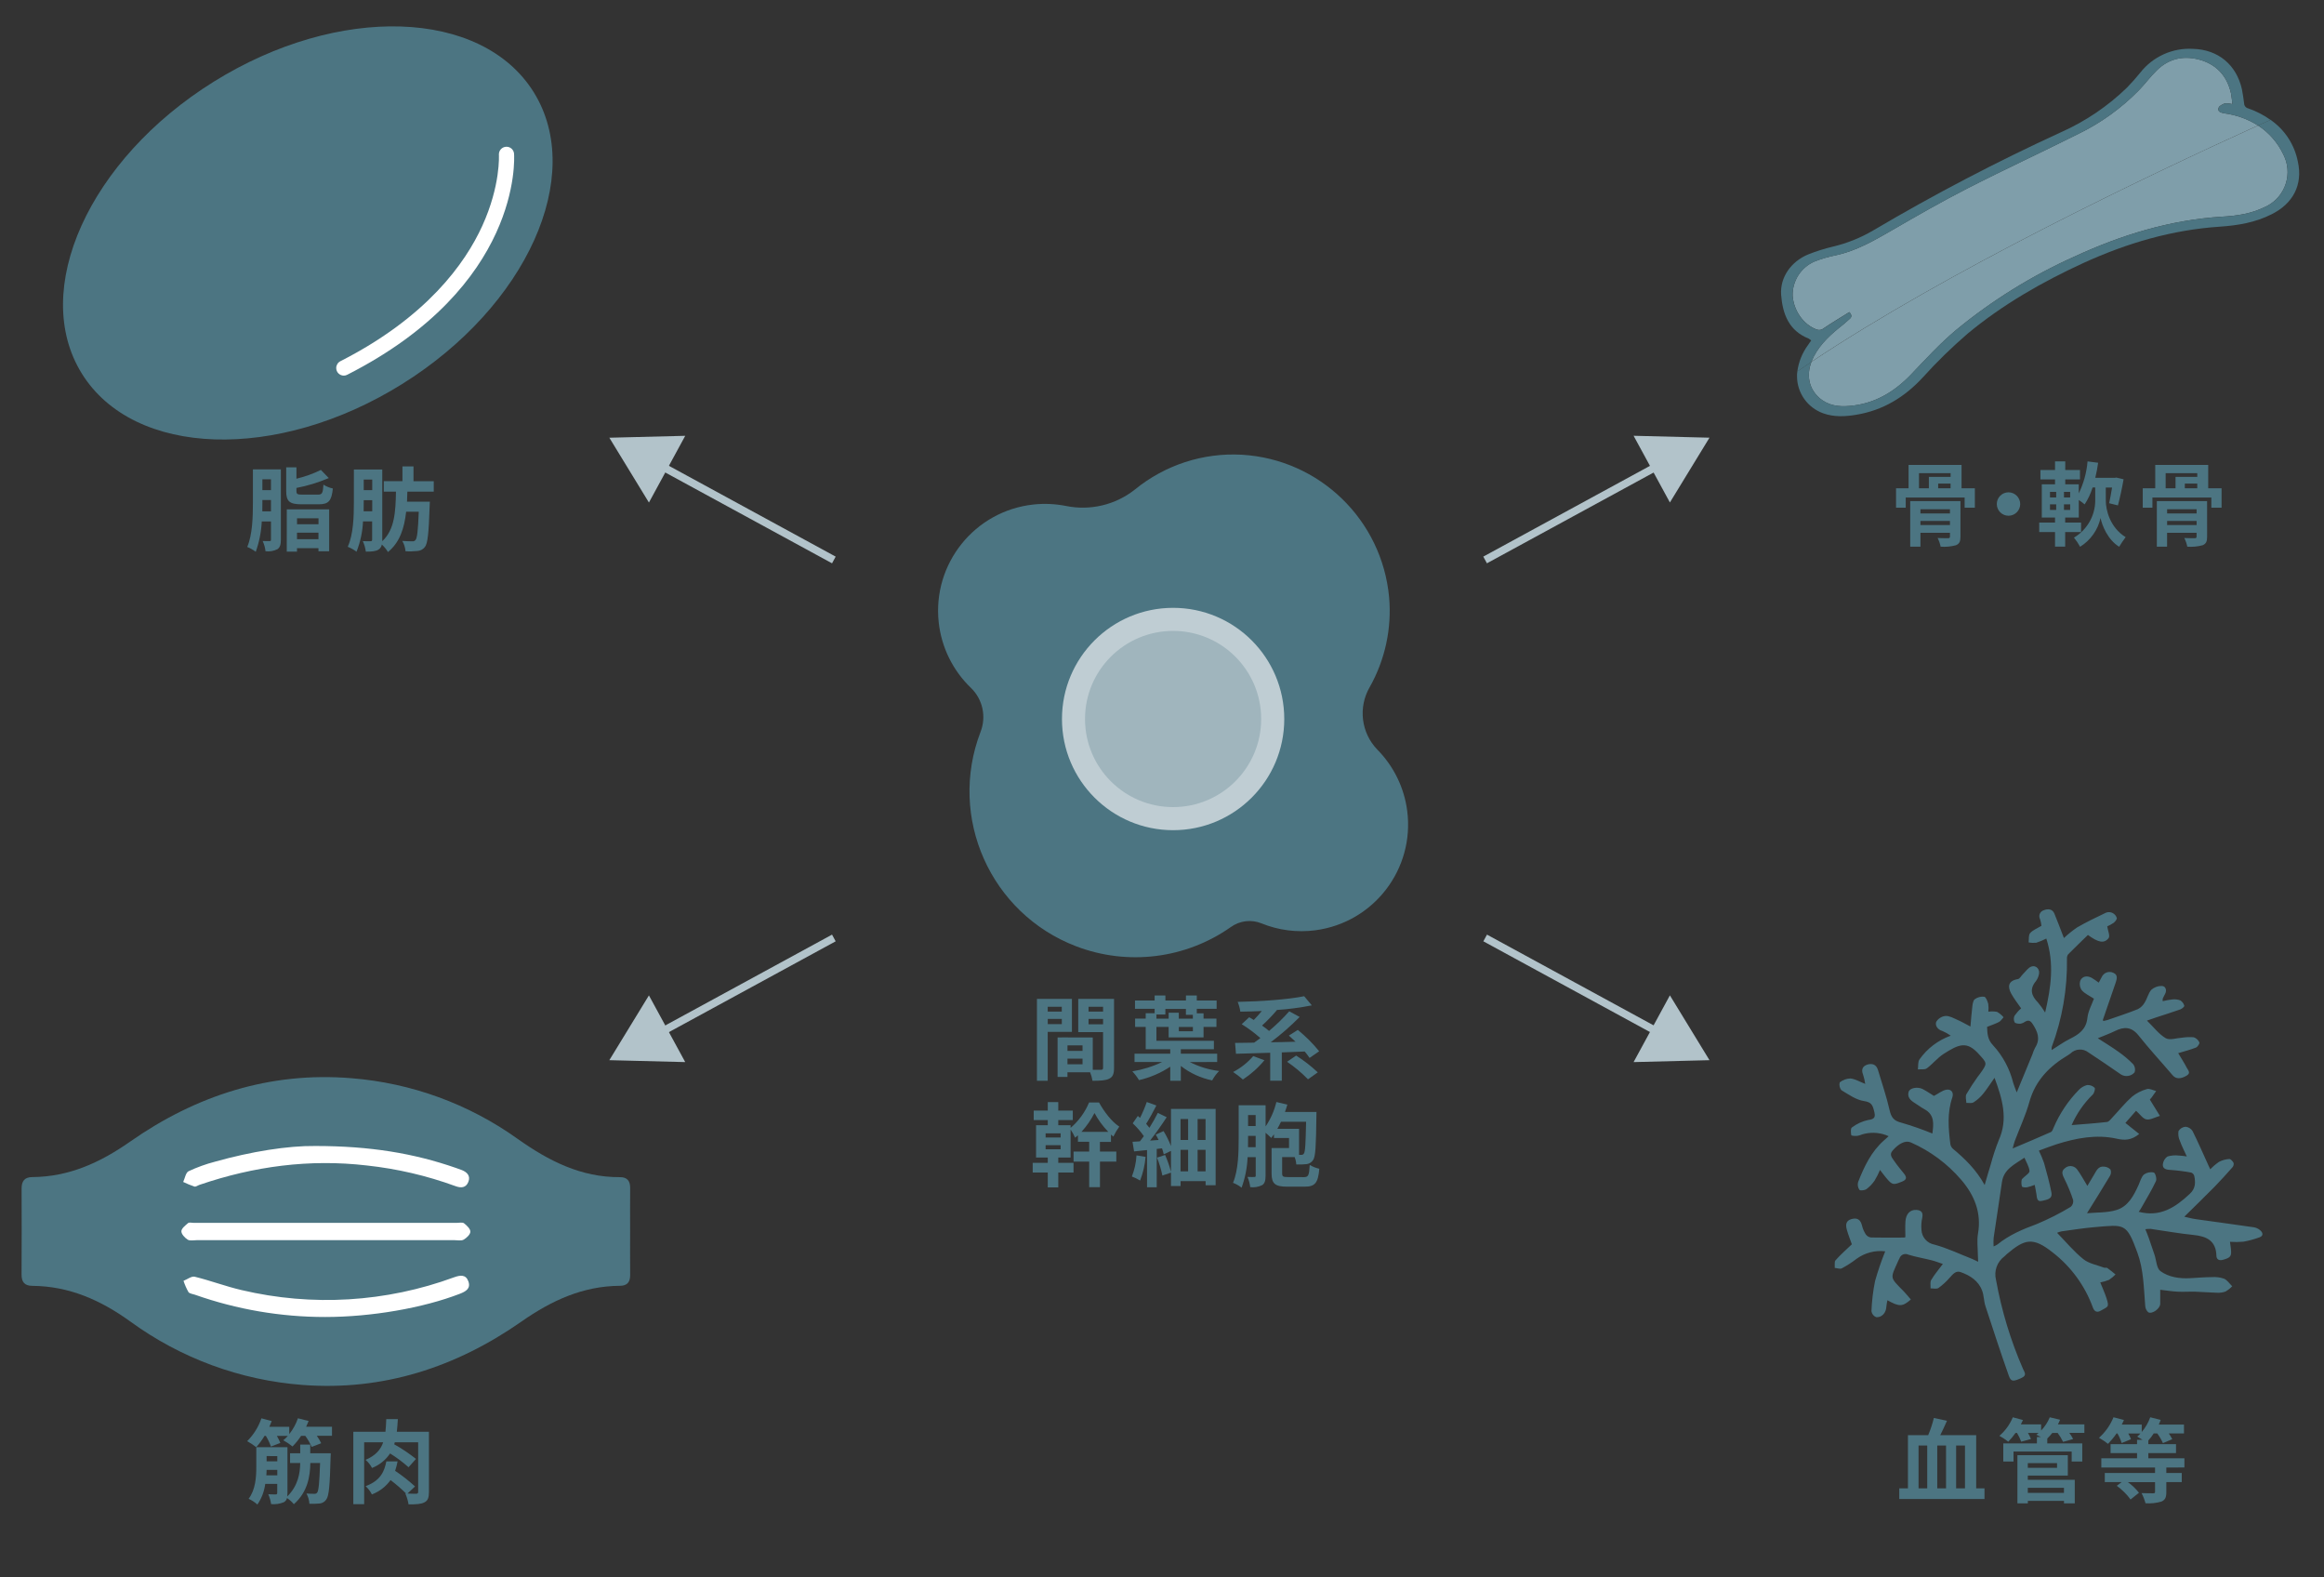 <?xml version="1.0" encoding="utf-8"?>
<!-- Generator: Adobe Illustrator 25.1.0, SVG Export Plug-In . SVG Version: 6.00 Build 0)  -->
<svg version="1.1" id="レイヤー_1" xmlns="http://www.w3.org/2000/svg" xmlns:xlink="http://www.w3.org/1999/xlink" x="0px"
	 y="0px" viewBox="0 0 595.28 403.86" style="enable-background:new 0 0 595.28 403.86;" xml:space="preserve">
<rect x="0" y="0" width="595.28" height="403.86" fill="#333333" stroke="none"/>
<style type="text/css">
	.st0{fill:#4C7582;}
	.st1{fill:#BFCDD3;}
	.st2{fill:#A0B5BD;}
	.st3{fill:#FFFFFF;}
	.st4{fill:#7F9EAA;}
	.st5{fill:#B2C3CA;}
</style>
<g id="グループ_61" transform="translate(-47.404 -10.674)">
	<g id="グループ_8" transform="translate(348.069 173.141)">
		<g id="グループ_5">
			<path id="パス_4" class="st0" d="M50.19,13.47c3.93-6.98,5.66-14.99,4.96-22.97c-1.81-19.83-17.84-35.36-37.72-36.52
				c-9.92-0.55-19.68,2.62-27.38,8.9c-4.99,3.96-11.48,5.5-17.72,4.21c-2.73-0.53-5.52-0.66-8.29-0.36
				c-15.03,1.63-25.89,15.14-24.26,30.17c0.7,6.41,3.63,12.36,8.29,16.82c3,2.92,3.95,7.36,2.42,11.25
				c-8.4,21.91,2.56,46.49,24.47,54.88c13.22,5.06,28.09,3.22,39.66-4.93c2.28-1.63,5.24-1.99,7.84-0.93
				c4.36,1.77,9.11,2.38,13.78,1.77c14.96-1.96,25.5-15.67,23.54-30.62c-0.77-5.91-3.46-11.41-7.65-15.65
				C47.97,25.19,47.18,18.64,50.19,13.47z"/>
		</g>
		<g id="グループ_6" transform="translate(39.172 48.498)">
			<circle id="楕円形_5" class="st1" cx="-39.35" cy="-26.84" r="28.47"/>
		</g>
		<g id="グループ_7" transform="translate(46.477 55.804)">
			<circle id="楕円形_6" class="st2" cx="-46.66" cy="-34.15" r="22.56"/>
		</g>
	</g>
	<g id="グループ_11" transform="translate(129.495 176.907)">
		<g id="グループ_9" transform="translate(0 0.288)">
			<path id="パス_5" class="st0" d="M-10.15-28.3c0,1.21-0.21,1.99-0.91,2.43c-0.93,0.46-1.98,0.64-3.02,0.51
				c-0.1-0.91-0.35-1.79-0.73-2.62c0.77,0.05,1.52,0.02,1.78,0.02c0.26,0,0.35-0.09,0.35-0.37v-4.66h-2.36
				c-0.13,2.65-0.65,5.27-1.54,7.77c-0.67-0.5-1.4-0.92-2.18-1.24c1.36-3.2,1.45-7.91,1.45-11.35v-8.52h7.16L-10.15-28.3z
				 M-12.68-35.58v-2.9h-2.2v0.66c0,0.7,0,1.45-0.02,2.25L-12.68-35.58z M-14.88-43.79V-41h2.2v-2.78L-14.88-43.79z M-4.87-37.38
				c-3.11,0-3.91-0.79-3.91-3.39v-6.08h2.62v2.92c2.16-0.52,4.27-1.27,6.27-2.25l2.01,2.08c-2.66,1.14-5.44,1.99-8.28,2.53v0.77
				c0,0.82,0.23,0.94,1.54,0.94h3.95c1.08,0,1.29-0.33,1.43-2.55c0.74,0.47,1.55,0.81,2.41,0.98c-0.32,3.2-1.12,4.05-3.6,4.05
				L-4.87-37.38z M-8.63-36.09H2.22v10.74h-2.74v-0.8h-5.5v0.89h-2.62L-8.63-36.09z M-6.01-33.8v1.52h5.5v-1.52H-6.01z M-0.52-28.44
				v-1.68h-5.5v1.68H-0.52z"/>
		</g>
		<g id="グループ_10" transform="translate(31.823)">
			<path id="パス_6" class="st0" d="M-9.57-40.34c-0.02,0.86-0.05,1.73-0.09,2.57h5.85c0,0-0.02,0.77-0.05,1.12
				c-0.23,6.9-0.49,9.57-1.21,10.48c-0.45,0.6-1.14,0.98-1.9,1.03c-1.02,0.11-2.04,0.14-3.07,0.07c-0.08-0.93-0.36-1.83-0.82-2.64
				c1.08,0.09,2.06,0.09,2.55,0.09c0.31,0.06,0.63-0.07,0.82-0.32c0.42-0.44,0.66-2.41,0.84-7.25h-3.23
				c-0.47,4.21-1.61,7.84-4.66,10.32c-0.42-0.71-0.95-1.36-1.57-1.92c-0.09,0.54-0.4,1.02-0.87,1.31c-0.73,0.44-1.73,0.51-3.23,0.51
				c-0.12-0.93-0.38-1.84-0.77-2.69c0.84,0.05,1.71,0.02,1.99,0.02c0.28,0,0.4-0.09,0.4-0.42v-4.66h-2.34
				c-0.11,2.66-0.68,5.29-1.66,7.77c-0.69-0.52-1.44-0.94-2.25-1.26c1.47-3.21,1.57-7.91,1.57-11.32V-46H-16v18.36
				c3.16-2.95,3.42-7.46,3.51-12.7h-3.12v-2.67h4.78v-3.79H-8v3.79h5.19v2.67H-9.57z M-18.57-35.31v-2.83h-2.18v0.61
				c0,0.7,0,1.45-0.02,2.22L-18.57-35.31z M-20.75-43.43v2.71h2.18v-2.71H-20.75z"/>
		</g>
	</g>
	<g id="グループ_16" transform="translate(651.125 175.309)">
		<g id="グループ_12" transform="translate(0 1.128)">
			<path id="パス_7" class="st0" d="M-97.87-40.72v4.96h-2.62v-2.6h-15.09v2.6h-2.48v-4.96h3.21v-5.99h13.57v5.99H-97.87z
				 M-101.56-28.34c0,1.24-0.26,1.82-1.15,2.2c-1.28,0.35-2.61,0.47-3.93,0.37c-0.15-0.77-0.41-1.52-0.77-2.22
				c1.05,0.05,2.36,0.05,2.71,0.05c0.33-0.02,0.45-0.12,0.45-0.42v-0.96h-7.56v3.55h-2.62v-11.67h12.87L-101.56-28.34z
				 M-112.18-40.72h2.53v-2.92h5.57v-0.96h-8.1L-112.18-40.72z M-111.81-35.36v1.08h7.56v-1.08H-111.81z M-104.25-31.31v-1.05h-7.56
				v1.05H-104.25z M-104.09-41.93h-3.18v1.21h3.18V-41.93z"/>
		</g>
		<g id="グループ_13" transform="translate(31.877 9.797)">
			<path id="パス_8" class="st0" d="M-118.13-45.36c0,1.65-1.34,3-3,3c-1.65,0-3-1.34-3-3c0-1.65,1.34-3,3-3
				C-119.48-48.35-118.14-47.01-118.13-45.36z"/>
		</g>
		<g id="グループ_14" transform="translate(45.293)">
			<path id="パス_9" class="st0" d="M-109.62-36.34c0,2.2,1.01,6.76,5.08,9.26c-0.6,0.79-1.16,1.61-1.66,2.46
				c-2.95-1.8-4.4-5.52-4.77-7.37c-0.68,3.06-2.57,5.72-5.24,7.37c-0.45-0.83-0.97-1.61-1.57-2.34c3.32-1.97,5.39-5.52,5.45-9.38
				v-3.46h-0.68c-0.47,1.53-1.16,2.99-2.03,4.33c-0.48-0.4-0.98-0.78-1.5-1.12v4.49h-3.49v1.29h4.07v2.43h-4.07v3.72h-2.6v-3.72
				h-4.05v-2.43h4.05v-1.29h-3.39v-8.51h3.39v-1.26h-3.74v-2.41h3.74v-2.2h2.62v2.2h3.77v2.41h-3.77v1.26h3.46v2.32
				c1.25-2.57,2.02-5.34,2.25-8.19l2.71,0.35c-0.18,1.3-0.42,2.59-0.73,3.86h4.98l0.42-0.07l1.85,0.44
				c-0.4,2.32-0.98,4.96-1.45,6.69l-2.25-0.56c0.23-1.03,0.51-2.53,0.75-4.02h-1.61L-109.62-36.34z M-123.92-37.25h1.59v-1.43h-1.59
				L-123.92-37.25z M-123.92-34.05h1.59v-1.43h-1.59L-123.92-34.05z M-118.75-38.68h-1.59v1.43h1.59V-38.68z M-118.75-35.48h-1.59
				v1.43h1.59V-35.48z"/>
		</g>
		<g id="グループ_15" transform="translate(78.041 1.128)">
			<path id="パス_10" class="st0" d="M-112.72-40.72v4.96h-2.62v-2.6h-15.09v2.6h-2.48v-4.96h3.2v-5.99h13.57v5.99H-112.72z
				 M-116.42-28.34c0,1.24-0.26,1.82-1.15,2.2c-1.28,0.35-2.61,0.47-3.93,0.37c-0.15-0.77-0.41-1.52-0.77-2.22
				c1.05,0.05,2.36,0.05,2.71,0.05c0.33-0.02,0.44-0.12,0.44-0.42v-0.96h-7.56v3.55h-2.62v-11.67h12.87L-116.42-28.34z
				 M-127.04-40.72h2.53v-2.92h5.57v-0.96h-8.1V-40.72z M-126.67-35.36v1.08h7.56v-1.08H-126.67z M-119.11-31.31v-1.05h-7.56v1.05
				H-119.11z M-118.95-41.93h-3.18v1.21h3.19L-118.95-41.93z"/>
		</g>
	</g>
	<g id="グループ_23" transform="translate(378.003 344.264)">
		<g id="グループ_17" transform="translate(1.328 1.068)">
			<path id="パス_11" class="st0" d="M-63.56-70.41v12.51h-2.76v-20.96h8.96v8.45L-63.56-70.41z M-63.56-76.84v1.24h3.6v-1.24
				H-63.56z M-59.95-72.4v-1.33h-3.6v1.33L-59.95-72.4z M-46.57-61.19c0,1.5-0.3,2.32-1.24,2.76c-0.91,0.47-2.27,0.54-4.28,0.54
				c-0.12-0.75-0.33-1.47-0.61-2.18h-5.8v1.19h-2.53v-10.1h1.15V-69l7.86,0.02v8.28c0.91,0.02,1.78,0.02,2.08,0
				c0.42,0,0.56-0.14,0.56-0.51v-9.15h-6.36v-8.5h9.17V-61.19z M-54.64-66.95h-3.86v1.4h3.86V-66.95z M-54.64-62.11v-1.45h-3.86
				v1.45L-54.64-62.11z M-53.1-76.84v1.24h3.72v-1.24H-53.1z M-49.38-72.35v-1.38h-3.72v1.38H-49.38z"/>
		</g>
		<g id="グループ_18" transform="translate(31.505)">
			<path id="パス_12" class="st0" d="M-57.34-61.62c2.35,1.2,4.89,1.97,7.51,2.29c-0.71,0.71-1.31,1.52-1.78,2.41
				c-2.92-0.6-5.67-1.86-8.03-3.7v3.79h-2.71v-3.6c-2.44,1.61-5.15,2.78-8,3.44c-0.49-0.81-1.06-1.56-1.71-2.25
				c2.64-0.43,5.21-1.23,7.63-2.39h-7.07v-2.13h9.15v-1.15h-6.29v-5.71h-2.71v-2.13h2.71v-1.38h2.29v-1.12h-5.03v-2.13h5.03v-1.29
				h2.76v1.29h5.26v-1.29h2.78v1.29h5.08v2.13h-5.08v1.15h1.73v1.35h3.3v2.13h-3.3v2.69h-8.94v-2.69h-3.13v3.56h14.72v2.15h-8.47
				v1.15h9.31v2.13L-57.34-61.62z M-65.89-72.73h3.13v-1.52h2.6v1.52h3.6v-0.98h-1.78v-1.52h-5.26v1.43h-2.29V-72.73z M-56.55-70.61
				h-3.6v1.1h3.6V-70.61z"/>
		</g>
		<g id="グループ_19" transform="translate(63.387 0.231)">
			<path id="パス_13" class="st0" d="M-70.11-62.32c-1.58,1.92-3.44,3.58-5.52,4.94c-0.79-0.7-1.63-1.34-2.5-1.92
				c1.96-1.02,3.7-2.4,5.15-4.07L-70.11-62.32z M-58.55-62.91c-0.38-0.57-0.79-1.12-1.24-1.64c-1.96,0.07-3.93,0.16-5.87,0.23v7.25
				h-2.97v-7.16c-3.27,0.12-6.34,0.19-8.77,0.26l-0.23-2.78c1.43-0.02,3.09-0.05,4.89-0.07c0.51-0.35,1.05-0.75,1.59-1.17
				c-1.49-1.32-3.09-2.51-4.78-3.56l1.92-1.78c0.38,0.21,0.75,0.44,1.17,0.7c0.68-0.7,1.43-1.5,2.06-2.29
				c-1.87,0.09-3.74,0.14-5.5,0.16c-0.12-0.86-0.35-1.7-0.68-2.5c6.01-0.12,12.87-0.61,17.03-1.45l1.96,2.34
				c-2.98,0.59-6,0.99-9.03,1.19l0.07,0.05c-1.18,1.39-2.44,2.7-3.79,3.93c0.66,0.47,1.29,0.94,1.8,1.38
				c1.84-1.55,3.57-3.23,5.17-5.03l2.67,1.45c-2.31,2.34-4.79,4.5-7.42,6.48c2.06-0.02,4.21-0.07,6.36-0.14
				c-0.59-0.56-1.17-1.1-1.71-1.57l2.29-1.45c2.01,1.63,3.85,3.46,5.47,5.47L-58.55-62.91z M-61.99-63.51
				c1.98,1.25,3.84,2.69,5.54,4.3l-2.5,1.78c-1.63-1.68-3.42-3.18-5.36-4.49L-61.99-63.51z"/>
		</g>
		<g id="グループ_20" transform="translate(0 33.693)">
			<path id="パス_14" class="st0" d="M-48.85-72.39h4.19v2.57h-4.19v6.55h-2.76v-6.55h-4v-2.57h4v-2.5h-2.88v-1.66
				c-0.23,0.21-0.49,0.42-0.73,0.61c-0.31-0.73-0.7-1.43-1.15-2.08v7.16h-3.16v1.36h3.91v2.48h-3.91v3.81h-2.69v-3.81h-3.86v-2.48
				h3.86v-1.36h-3v-8.28h3v-1.31h-3.6v-2.43h3.6v-2.18h2.69v2.18h3.72v2.43h-3.72v1.31h3.16v0.68c2.07-1.76,3.69-3.99,4.73-6.5h2.55
				c1.29,2.34,3.25,4.94,5.19,6.18c-0.58,0.8-1.09,1.65-1.52,2.55c-0.21-0.16-0.4-0.32-0.61-0.51v1.87h-2.83L-48.85-72.39z
				 M-58.93-77.05h-3.84v1.05h3.84L-58.93-77.05z M-58.93-74.03h-3.84v1.05h3.84L-58.93-74.03z M-46.72-77.44
				c-1.39-1.44-2.58-3.06-3.53-4.82c-0.89,1.75-2.02,3.37-3.34,4.82H-46.72z"/>
		</g>
		<g id="グループ_21" transform="translate(31.361 33.693)">
			<path id="パス_15" class="st0" d="M-68.53-71.03c-0.17,2.08-0.65,4.12-1.4,6.06c-0.67-0.41-1.37-0.76-2.11-1.03
				c0.68-1.73,1.09-3.56,1.19-5.42L-68.53-71.03z M-50.58-83.31v19.54h-2.57v-1.05h-6.41v1.26h-2.46v-3.44l-2.2,0.75
				c-0.32-1.57-0.78-3.1-1.38-4.59l2.08-0.68c0.61,1.4,1.11,2.83,1.5,4.3v-5.34l-1.85,0.87c-0.12-0.52-0.27-1.02-0.44-1.52
				l-1.36,0.14v9.83h-2.48v-9.54c-1.19,0.12-2.32,0.23-3.32,0.35l-0.4-2.46c0.56-0.02,1.21-0.07,1.89-0.12
				c0.33-0.42,0.68-0.87,1.01-1.33c-0.83-1.19-1.79-2.29-2.85-3.28l1.31-1.9c0.19,0.16,0.38,0.33,0.56,0.51
				c0.67-1.32,1.25-2.68,1.73-4.07l2.46,0.89c-0.82,1.61-1.8,3.42-2.62,4.7c0.3,0.35,0.61,0.7,0.84,1.01
				c0.82-1.31,1.59-2.67,2.15-3.81l2.27,1.1c-1.24,1.92-2.81,4.14-4.26,5.99l2.18-0.16c-0.23-0.47-0.47-0.96-0.73-1.38l2.01-0.89
				c0.75,1.22,1.38,2.5,1.9,3.84v-9.52H-50.58z M-59.57-80.72v5.36h1.94v-5.36H-59.57z M-59.57-67.33h1.94v-5.5h-1.94V-67.33z
				 M-53.16-80.72h-2.04v5.36h2.03L-53.16-80.72z M-53.16-67.33v-5.5h-2.04v5.5H-53.16z"/>
		</g>
		<g id="グループ_22" transform="translate(63.33 33.693)">
			<path id="パス_16" class="st0" d="M-59.97-65.84c1.17,0,1.38-0.42,1.52-3.13c0.76,0.46,1.59,0.79,2.46,0.98
				c-0.32,3.63-1.08,4.59-3.79,4.59h-4.44c-3.06,0-4-0.73-4-3.39v-6.5h4.47v-2.57h-3.86v-0.96c-0.23,0.33-0.47,0.66-0.7,0.94
				c-0.32-0.32-0.91-0.89-1.45-1.33v10.99c0,1.21-0.19,2.01-0.89,2.43c-0.94,0.46-2,0.64-3.04,0.51c-0.1-0.9-0.34-1.79-0.7-2.62
				c0.75,0.05,1.52,0.02,1.76,0.02c0.26,0,0.35-0.09,0.35-0.38v-4.7h-2.08c-0.11,2.67-0.63,5.3-1.54,7.81
				c-0.67-0.52-1.41-0.94-2.2-1.24c1.38-3.23,1.45-7.93,1.45-11.37v-8.49h6.9v5.42c1.29-1.9,2.22-4.02,2.76-6.25l2.81,0.66
				c-0.19,0.63-0.38,1.26-0.61,1.89h8.07c0,0,0,0.79-0.02,1.12c-0.09,7.53-0.21,10.3-0.84,11.18c-0.37,0.57-0.96,0.96-1.64,1.05
				c-0.89,0.1-1.78,0.13-2.67,0.09c-0.04-0.65-0.18-1.29-0.42-1.89h-3.2v4.14c0,0.87,0.23,0.98,1.57,0.98L-59.97-65.84z
				 M-72.3-73.51v-2.9h-1.94v0.63c0,0.7,0,1.47-0.02,2.27L-72.3-73.51z M-74.24-81.74v2.81h1.94v-2.81H-74.24z M-61.18-78.21v6.67
				h0.54c0.28,0.03,0.56-0.1,0.7-0.35c0.35-0.49,0.44-2.57,0.56-8.14h-6.43c-0.3,0.63-0.61,1.24-0.94,1.82H-61.18z"/>
		</g>
	</g>
	<g id="グループ_26" transform="translate(129.495 477.966)">
		<g id="グループ_24">
			<path id="パス_17" class="st0" d="M2.95-101.93v2.32h-3.89c0.43,0.6,0.81,1.23,1.12,1.9l-2.43,0.94c-0.45-1-1-1.95-1.64-2.83
				h-1.08c-0.64,0.98-1.37,1.89-2.2,2.72c-0.74-0.6-1.53-1.13-2.36-1.59c0.42-0.34,0.82-0.71,1.17-1.12h-2.81
				c0.33,0.58,0.63,1.19,0.89,1.8l-2.41,0.93c-0.34-0.96-0.78-1.87-1.31-2.74h-0.33c-0.61,1.03-1.33,2.01-2.13,2.9
				c-0.73-0.57-1.51-1.09-2.32-1.54c1.65-1.65,2.9-3.65,3.65-5.85l2.64,0.7c-0.19,0.47-0.4,0.98-0.61,1.47h5.1v1.87
				c0.97-1.21,1.72-2.58,2.22-4.05l2.74,0.7c-0.19,0.49-0.4,0.98-0.63,1.47L2.95-101.93z M2.64-95.14c0,0-0.02,0.8-0.05,1.12
				c-0.19,7.11-0.42,9.83-1.1,10.71c-0.37,0.57-0.98,0.95-1.66,1.03c-0.89,0.09-1.78,0.11-2.67,0.07c-0.05-0.92-0.31-1.81-0.75-2.62
				c0.86,0.07,1.64,0.07,2.01,0.07c0.29,0.04,0.58-0.09,0.75-0.33c0.35-0.49,0.56-2.43,0.73-7.56h-2.5
				c-0.05,3.46-0.7,7.44-4.21,10.55c-0.51-0.6-1.1-1.13-1.76-1.57c-0.11,0.47-0.42,0.86-0.84,1.08c-1.02,0.41-2.13,0.57-3.23,0.47
				c-0.13-0.87-0.38-1.72-0.73-2.53c0.79,0.05,1.64,0.05,1.92,0.05c0.28-0.02,0.37-0.12,0.37-0.38v-2.32h-3.07
				c-0.24,1.9-0.93,3.71-2.01,5.29c-0.67-0.6-1.43-1.1-2.25-1.47c1.8-2.36,1.97-5.66,1.97-8.16v-5.05h7.98v11.77
				c0,0.28-0.02,0.56-0.05,0.84c2.78-2.74,3.28-5.94,3.32-8.56h-2.6v-2.5h2.6v-2.22h2.57v2.22L2.64-95.14z M-11.06-89.48v-1.4h-2.74
				c-0.02,0.47-0.02,0.91-0.07,1.4H-11.06z M-13.8-94.42v1.34h2.74v-1.33L-13.8-94.42z"/>
		</g>
		<g id="グループ_25" transform="translate(33.558 0.288)">
			<path id="パス_18" class="st0" d="M-5.78-85.49c0,1.4-0.26,2.2-1.17,2.64c-0.87,0.47-2.2,0.51-4.05,0.51
				c-0.15-0.96-0.43-1.9-0.84-2.78l0.23,0.02c-1.26-1.24-2.59-2.4-4-3.46c-1.2,1.67-2.86,2.94-4.78,3.67
				c-0.4-0.79-0.95-1.51-1.61-2.11c3.98-1.47,4.84-4,5.31-6.34h2.88c-0.15,0.82-0.37,1.62-0.63,2.41c1.8,1.2,3.5,2.54,5.1,4
				l-1.94,1.82c0.98,0.05,1.92,0.05,2.25,0.05c0.37-0.02,0.49-0.12,0.49-0.51v-12.66h-5.99c-0.05,0.19-0.09,0.35-0.14,0.51
				c1.96,1.09,3.82,2.34,5.57,3.74l-1.9,2.13c-1.47-1.31-3.06-2.49-4.73-3.53c-1.13,1.68-2.75,2.98-4.63,3.72
				c-0.41-0.8-0.97-1.51-1.66-2.08c2.55-1.08,3.86-2.57,4.52-4.49h-4.87v15.84h-2.78v-18.55h8.23c0.12-1.01,0.16-2.06,0.21-3.23
				h2.97c-0.07,1.15-0.14,2.2-0.26,3.23h8.22V-85.49z"/>
		</g>
	</g>
	<g id="グループ_30" transform="translate(652.143 477.645)">
		<g id="グループ_27" transform="translate(0 0.231)">
			<path id="パス_19" class="st0" d="M-96.42-86.07v2.74h-21.83v-2.74h2.22v-13.62h5.19c0.6-1.43,1.09-2.9,1.45-4.4l3.35,0.73
				c-0.54,1.26-1.15,2.55-1.71,3.67h9.2v13.62L-96.42-86.07z M-113.31-86.07h2.22v-10.97h-2.22V-86.07z M-106.27-97.04h-2.25v10.97
				h2.25V-97.04z M-103.69-97.04v10.97h2.27v-10.97L-103.69-97.04z"/>
		</g>
		<g id="グループ_28" transform="translate(31.652)">
			<path id="パス_20" class="st0" d="M-102.49-100.04h-3.86c0.37,0.5,0.7,1.02,0.98,1.57l-2.57,0.73
				c-0.39-0.81-0.86-1.58-1.4-2.29h-1.36c-0.4,0.5-0.83,0.98-1.29,1.43v1.26h8.96v4.63h-2.71v-2.55h-14.9v2.55h-2.62v-4.63h8.61
				v-1.64h1.03c-0.42-0.23-0.87-0.44-1.17-0.58c0.19-0.14,0.4-0.31,0.59-0.47h-2.74c0.29,0.5,0.55,1.01,0.77,1.55l-2.5,0.7
				c-0.28-0.78-0.64-1.54-1.08-2.25h-0.37c-0.56,0.8-1.19,1.55-1.87,2.25c-0.71-0.57-1.47-1.07-2.27-1.5
				c1.51-1.29,2.68-2.92,3.44-4.75l2.6,0.7c-0.16,0.38-0.35,0.75-0.54,1.12h5.19v1.57c0.95-0.98,1.7-2.13,2.22-3.39l2.64,0.63
				c-0.16,0.4-0.35,0.79-0.56,1.19h6.78L-102.49-100.04z M-116.98-88.02h12.03v6.03h-2.76v-0.63h-9.26v0.63h-2.67v-12.33h12.91v5.22
				h-10.25L-116.98-88.02z M-116.98-92.3v1.21h7.49v-1.21H-116.98z M-116.98-85.98v1.31h9.26v-1.31L-116.98-85.98z"/>
		</g>
		<g id="グループ_29" transform="translate(63.214)">
			<path id="パス_21" class="st0" d="M-113.06-91.17v1.4h3.95v2.34h-3.95v2.53c0,1.38-0.28,2.04-1.29,2.46
				c-1.31,0.38-2.68,0.52-4.05,0.42c-0.23-0.9-0.57-1.77-1.01-2.6c1.19,0.05,2.6,0.05,2.97,0.05s0.49-0.09,0.49-0.37v-2.48h-6.95
				c1.06,0.77,2.02,1.68,2.83,2.71l-2.15,1.73c-0.98-1.35-2.18-2.53-3.53-3.51l1.24-0.94h-4.31v-2.34h12.87v-1.4h-13.76v-2.36h9.15
				v-1.33h-6.78v-2.29h6.78v-1.12h1.4c-0.49-0.3-1.01-0.63-1.36-0.82c0.3-0.24,0.58-0.51,0.84-0.8h-3.13
				c0.27,0.47,0.51,0.96,0.7,1.47l-2.39,0.98c-0.27-0.85-0.63-1.68-1.08-2.46h-0.23c-0.65,0.95-1.38,1.84-2.18,2.67
				c-0.73-0.58-1.5-1.09-2.32-1.55c1.63-1.44,2.9-3.25,3.72-5.26l2.67,0.7c-0.16,0.4-0.35,0.77-0.56,1.17h5.12v1.9
				c0.95-1.11,1.69-2.39,2.18-3.77l2.67,0.68c-0.14,0.41-0.3,0.81-0.49,1.19h6.46v2.27h-3.89c0.33,0.47,0.63,0.96,0.89,1.47
				l-2.39,1.01c-0.39-0.88-0.88-1.71-1.45-2.48h-0.91c-0.4,0.64-0.87,1.24-1.38,1.8v0.94h7.09v2.29h-7.09v1.33h9.24v2.36
				L-113.06-91.17z"/>
		</g>
	</g>
	<g id="グループ_31" transform="translate(47.403 10.674)">
		
			<ellipse id="楕円形_7" transform="matrix(0.849 -0.529 0.529 0.849 -19.601 50.749)" class="st0" cx="78.82" cy="59.6" rx="68.15" ry="45.6"/>
	</g>
	<g id="グループ_32" transform="translate(157.644 75.703)">
		<path id="パス_22" class="st3" d="M-22.17,31.16c-1.08,0-1.95-0.87-1.95-1.95c0-0.73,0.41-1.41,1.07-1.74
			C-0.96,16.23,8.9,2.44,13.28-7.16c4.74-10.37,4.28-18.21,4.27-18.29c-0.03-1.08,0.82-1.97,1.89-2c1.01-0.03,1.88,0.72,1.99,1.73
			c0.1,1.38,1.9,33.96-42.73,56.66C-21.56,31.08-21.86,31.16-22.17,31.16z"/>
	</g>
	<g id="グループ_38" transform="translate(58.107 370.062)">
		<g id="aWMDNA">
			<g id="グループ_34">
				<g id="グループ_33">
					<path id="パス_23" class="st0" d="M150.7-44.03c0,3.71-0.03,7.42,0.01,11.13c0.02,1.8-0.75,2.77-2.59,2.78
						c-9.5,0.05-17.53,3.76-25.23,9.14C106.11-9.25,87.44-3.17,66.82-4.73c-15.97-1.2-31.29-6.85-44.23-16.31
						c-7.57-5.44-15.62-9-25.03-9.07c-1.95-0.01-2.75-0.97-2.74-2.89c0.04-7.34,0.04-14.69,0.01-22.03c0-1.87,0.73-2.91,2.72-2.93
						c9.41-0.06,17.4-3.71,25.03-9.05C39.56-78.9,58.46-84.99,79.32-83.28c15.35,1.22,30.07,6.59,42.59,15.55
						c7.96,5.64,16.22,9.85,26.2,9.79c1.82-0.01,2.62,0.96,2.6,2.78C150.67-51.45,150.7-47.74,150.7-44.03z"/>
				</g>
			</g>
		</g>
		<g id="グループ_35" transform="translate(50.558 46.018)">
			<path id="パス_24" class="st3" d="M22.27-87.82c-11.06,0-22.12,0-33.18,0c-0.77,0-1.72,0.22-2.28-0.14
				c-0.74-0.47-1.63-1.43-1.61-2.15c0.02-0.72,1.02-1.5,1.72-2.09c0.27-0.23,0.9-0.06,1.36-0.06c22.51,0,45.01,0,67.52,0
				c0.62,0,1.42-0.19,1.81,0.12c0.71,0.56,1.63,1.43,1.61,2.16c-0.02,0.71-0.97,1.6-1.73,2.03c-0.59,0.34-1.51,0.13-2.28,0.13
				C44.23-87.82,33.25-87.81,22.27-87.82z"/>
		</g>
		<g id="グループ_36" transform="translate(51.141 21.777)">
			<path id="パス_25" class="st3" d="M18.95-87.7c14.03,0.01,25.17,1.86,35.99,5.62c0.51,0.18,1.02,0.35,1.52,0.55
				c1.4,0.56,2.27,1.54,1.65,3.05c-0.6,1.49-1.84,1.6-3.29,1.06c-7.33-2.68-14.95-4.45-22.7-5.29c-14.69-1.71-28.94,0.2-42.87,4.96
				c-0.44,0.15-0.93,0.54-1.29,0.44c-0.98-0.33-1.94-0.73-2.88-1.18c0.44-0.95,0.65-2.39,1.38-2.75c2.17-1.01,4.42-1.83,6.74-2.43
				C2.47-86.28,11.89-87.79,18.95-87.7z"/>
		</g>
		<g id="グループ_37" transform="translate(51.221 62.827)">
			<path id="パス_26" class="st3" d="M21.39-84.96c-11.37,0.01-22.65-1.92-33.37-5.7c-0.58-0.2-1.4-0.28-1.68-0.69
				c-0.51-0.91-0.93-1.87-1.26-2.87c0.97-0.38,2.06-1.25,2.88-1.05c4.04,0.99,7.95,2.48,12,3.42c18.08,4.27,37.01,3.13,54.44-3.28
				c1.57-0.56,3-0.77,3.65,1.05c0.66,1.84-0.68,2.59-2.17,3.17C46.45-87.26,33.18-84.96,21.39-84.96z"/>
		</g>
	</g>
	<g id="グループ_39" transform="translate(631.763 317.009)">
		<path id="パス_27" class="st0" d="M-36.54,3.98c5.52,1.45,9.41-1.15,13.09-4.6C-21.96-2-21.97-3.5-22.3-5.17
			c-0.1-0.4-0.38-0.73-0.77-0.89c-1.81-0.33-3.63-0.56-5.47-0.69c-1.07-0.05-1.91-0.36-1.82-1.42c0.09-0.82,0.53-1.57,1.22-2.02
			c0.95-0.27,1.95-0.35,2.93-0.23c0.67,0.04,1.33,0.12,1.99,0.23c-0.7-1.56-1.32-2.73-1.76-3.97c-0.37-0.78-0.5-1.66-0.37-2.52
			c0.39-0.65,1.07-1.07,1.83-1.12c0.74,0.08,1.4,0.49,1.79,1.13c1.44,2.89,2.72,5.85,4.06,8.79c0.13,0.28,0.26,0.57,0.46,0.98
			c0.68-0.71,1.42-1.34,2.23-1.9c0.82-0.43,1.71-0.68,2.64-0.74c0.36-0.03,0.9,0.59,1.12,1.03c0.06,0.41-0.06,0.83-0.34,1.13
			c-1.48,1.67-2.96,3.33-4.52,4.92c-2.5,2.54-5.06,5.02-7.78,7.7c0.94,0.2,1.94,0.49,2.96,0.63c4.96,0.7,9.92,1.36,14.87,2.08
			c0.6,0.1,1.16,0.37,1.62,0.77c0.69,0.61,0.89,1.42-0.21,1.81c-1.34,0.49-2.71,0.86-4.11,1.11c-1.14,0.1-2.29,0.11-3.43,0.03
			c0.09,0.67,0.16,1.15,0.22,1.63c0.24,2.07,0,2.4-1.98,2.97c-0.97,0.28-1.68-0.05-1.71-0.99c-0.1-3.92-2.51-5.03-5.92-5.37
			c-3.65-0.37-7.28-1.03-10.92-1.55c-0.46-0.01-0.92,0.01-1.37,0.08c0.33,0.83,0.63,1.53,0.88,2.25c0.5,1.42,0.98,2.84,1.46,4.27
			c0.49,1.44,0.52,3.48,1.52,4.21c2.16,1.58,4.93,1.96,7.67,1.81c1.84-0.1,3.67-0.26,5.51-0.27c1.06-0.08,2.12,0.06,3.12,0.4
			c0.82,0.36,1.4,1.27,2.09,1.94c-0.5,0.53-1.08,0.98-1.71,1.35c-0.73,0.26-1.5,0.36-2.28,0.31c-1.82-0.04-3.64-0.22-5.46-0.27
			c-1.51-0.04-3.02,0.08-4.53,0c-1.44-0.07-2.87-0.31-4.46-0.49c0,1.21,0.02,2.42,0,3.63c-0.02,1.17-2.04,2.68-3.06,2.14
			c-0.5-0.46-0.78-1.1-0.79-1.77c-0.37-4.55-0.4-9.15-2-13.52c-2.81-7.66-3.29-7.15-10.82-6.53c-2.88,0.24-5.73,0.7-8.6,1.09
			c-0.4,0.08-0.78,0.21-1.15,0.37c2.25,2.31,4.28,4.78,6.73,6.75c1.43,1.15,3.51,1.49,5.31,2.18c0.25,0.09,0.63-0.06,0.82,0.08
			c0.73,0.51,1.41,1.1,2.11,1.66c-0.51,0.52-1.06,0.98-1.67,1.38c-0.72,0.29-1.47,0.51-2.24,0.66c0.54,1.35,1.15,2.65,1.58,3.99
			c0.77,2.42,0.46,2.15-1.55,3.29c-0.83,0.48-1.55,0.2-1.93-0.87c-2.02-5.56-5.58-10.43-10.25-14.06
			c-5.16-4.11-7.22-3.45-11.77,0.38c-0.21,0.18-0.39,0.4-0.61,0.58c-1.89,1.38-2.75,3.77-2.17,6.04c1.41,7.84,3.73,15.49,6.91,22.79
			c0.36,0.83,1.1,1.64-0.35,2.3c-2.09,0.96-2.71,1.06-3.27-0.51c-2.1-5.93-4.06-11.91-6.01-17.89c-0.41-1.26-0.37-2.67-0.83-3.91
			c-0.94-2.56-3.1-3.92-5.52-4.78c-1.24-0.45-2.01,0.58-2.79,1.43c-0.86,0.99-1.82,1.87-2.88,2.64c-0.48,0.32-1.34,0.09-2.03,0.1
			c0.04-0.72-0.16-1.59,0.16-2.14c0.81-1.38,1.87-2.61,2.99-4.11c-1-0.33-1.9-0.7-2.83-0.93c-2-0.51-4.04-0.85-6.01-1.45
			c-0.8-0.4-1.78-0.08-2.18,0.73c-0.04,0.08-0.07,0.16-0.1,0.24c-0.07,0.15-0.17,0.29-0.23,0.44c-2.12,4.81-2.4,4.19,1.33,7.98
			c0.65,0.66,1.21,1.39,1.82,2.09c-2.14,1.87-2.95,1.89-6,0.19c-0.12,0.54-0.21,1.09-0.27,1.64c-0.07,1.55-1.11,2.8-2.61,2.7
			c-0.64-0.26-1.1-0.83-1.21-1.52c0.1-2.61,0.41-5.21,0.93-7.76c0.73-2.57,1.6-5.11,2.6-7.59c-2.6-0.31-5.22,0.38-7.34,1.92
			c-1.19,0.92-2.45,1.73-3.78,2.44c-0.46,0.24-1.21-0.06-1.82-0.12c0.06-0.67-0.13-1.55,0.22-1.95c1.28-1.45,2.75-2.73,4.17-4.09
			c-0.41-1.17-0.91-2.41-1.27-3.68c-0.35-1.21-0.35-2.37,1.22-2.79c1.52-0.4,2.3,0.23,2.66,1.71c0.19,0.81,0.53,1.57,0.99,2.27
			c0.32,0.43,0.81,0.7,1.34,0.75c2.77,0.07,5.55,0.03,8.33,0.02c0.15-0.01,0.3-0.04,0.44-0.1c0-1.43-0.08-2.76,0.02-4.08
			c0.14-1.92,1.22-2.98,2.78-2.9c1.26,0.07,1.79,0.65,1.53,1.97c-0.24,1.03-0.31,2.08-0.21,3.13c0.08,1.88,1.45,3.45,3.3,3.78
			c3.31,0.89,6.46,2.41,9.67,3.67c0.45,0.18,0.87,0.41,1.55,0.73c-0.03-0.73-0.07-1.2-0.07-1.67c-0.01-1.84-0.28-3.74,0.03-5.53
			c0.93-5.37-0.92-9.84-4.27-13.76c-3.54-4.14-7.96-7.42-12.95-9.61c-1.33-0.59-3.06,0.26-4.64,2.08c-0.98,1.11-0.09,1.9,0.4,2.67
			c0.76,1.16,1.71,2.2,2.56,3.31c0.7,0.91,0.65,1.5-0.57,1.99c-2.24,0.89-2.47,0.91-4-0.91c-0.5-0.59-0.95-1.22-1.63-2.09
			c-0.39,0.95-0.86,1.86-1.39,2.74c-0.57,0.83-1.27,1.57-2.08,2.17c-0.46,0.32-1.58,0.46-1.8,0.19c-0.4-0.58-0.53-1.3-0.34-1.98
			c1.55-3.97,3.36-7.81,6.66-10.71c0.33-0.29,0.65-0.59,1.17-1.05c-1.91-0.87-4.05-1.09-6.1-0.64c-0.65,0.11-1.26,0.47-1.92,0.55
			c-0.53,0.07-1.54-0.01-1.56-0.17c-0.12-0.65-0.2-1.74,0.16-1.97c1.22-0.93,2.63-1.58,4.13-1.91c1.83-0.21,1.94-0.84,1.55-2.35
			c-0.37-1.44-0.68-2.23-2.55-2.5c-2.04-0.3-3.97-1.68-5.83-2.8c-0.44-0.56-0.6-1.29-0.42-1.98c0.77-0.63,1.74-0.99,2.74-1.01
			c1.22,0.12,2.38,0.84,3.8,1.39c-0.12-0.81-0.31-1.61-0.56-2.4c-0.51-1.26-0.12-2.15,1.07-2.53c1.25-0.4,2.33-0.07,2.76,1.39
			c1.01,3.42,2.19,6.8,2.97,10.27c0.42,1.86,1.1,2.74,3.03,3.21c2.69,0.78,5.34,1.71,7.93,2.77c0.31-2.42,0.63-4.78-2.04-6.23
			c-0.88-0.48-1.68-1.1-2.54-1.63c-1.06-0.66-1.91-1.5-1.5-2.83c0.32-1.02,2.32-1.35,3.59-0.7c0.6,0.3,1.16,0.67,1.73,1.02
			c0.52,0.32,1.03,0.65,1.16,0.74c1.21-0.64,2.13-1.4,3.15-1.59c1.3-0.24,1.98,0.74,1.55,2c-1.33,3.89-1,7.83-0.52,11.78
			c0.05,0.49,0.27,0.95,0.63,1.3c3.1,2.58,5.99,5.35,8.18,9.33c0.6-2.05,1.05-3.68,1.56-5.29c0.56-2.1,1.24-4.17,2.05-6.2
			c2.42-5.39,0.97-10.45-1.08-15.97c-1.11,1.56-1.95,2.91-2.96,4.14c-0.69,0.84-1.51,1.57-2.43,2.15c-0.46,0.29-1.21,0.11-1.83,0.14
			c-0.02-0.75-0.3-1.64,0-2.22c0.9-1.54,1.87-3.04,2.92-4.49c0.19-0.28,0.42-0.52,0.61-0.8c1.91-2.68,1.83-2.61-0.36-5.02
			c-3.03-3.35-5.03-2.58-9.04,0.01c-1.56,1.01-2.76,2.56-4.27,3.67c-0.54,0.39-1.51,0.19-2.28,0.27c0.13-0.87-0.04-1.96,0.43-2.58
			c1.98-2.8,4.77-4.91,7.99-6.06c-0.66-0.47-1.36-0.87-2.11-1.19c-1.26-0.36-1.94-1.41-1.61-2.35c0.52-0.86,1.41-1.42,2.4-1.51
			c1.02-0.05,2.1,0.59,3.1,1.03c1.05,0.46,2.06,1.05,3.27,1.68c0.17-1.9,0.28-3.56,0.49-5.21c0.08-0.63,0.21-1.5,0.64-1.8
			c0.69-0.5,1.54-0.72,2.39-0.63c0.46,0.09,0.84,1.13,1.03,1.81c0.1,0.67,0.11,1.35,0.04,2.02c0.74-0.1,1.5-0.09,2.23,0.05
			c0.63,0.36,1.19,0.83,1.66,1.38c-0.38,0.4-0.68,0.94-1.14,1.19c-0.92,0.49-1.93,0.81-3.08,1.27c0.06,1.6,0.1,3.25,1.51,4.7
			c2.51,2.72,4.29,6.04,5.18,9.63c0.21,0.72,0.51,1.42,0.9,2.46c1.44-3.49,2.74-6.61,4.02-9.74c0.18-0.59,0.41-1.16,0.69-1.7
			c1.44-2.25,0.63-4.18-0.67-6.14c-0.56-0.84-1.08-1.01-1.92-0.52c-0.36,0.26-0.78,0.44-1.22,0.51c-0.5,0.02-1.26-0.07-1.44-0.38
			c-0.26-0.53-0.26-1.14-0.02-1.67c0.49-0.69,1.05-1.33,1.69-1.89c-0.86-1.26-1.81-2.44-2.52-3.74c-0.96-1.75-0.89-3.32,1.69-3.75
			c0.49-0.08,0.86-0.86,1.31-1.29c0.69-0.67,1.3-1.61,2.12-1.91c1.34-0.47,2.37,0.83,1.91,2.2c-0.14,0.54-0.38,1.05-0.71,1.51
			c-1.71,2.03-1.19,3.77,0.52,5.49c0.67,0.81,1.29,1.66,1.83,2.56c1.53-6.53,2.36-12.61,0.3-18.94c-0.83,0.43-1.7,0.79-2.59,1.08
			c-0.65,0.06-1.3,0.03-1.94-0.1c0.11-0.82-0.06-1.88,0.4-2.39c0.7-0.79,1.83-1.21,2.88-1.85c-0.06-0.57-0.17-1.14-0.34-1.68
			c-0.43-0.78-0.15-1.75,0.63-2.18c0.1-0.06,0.22-0.1,0.33-0.14c1.01-0.39,2.18-0.39,2.71,0.89c0.82,1.99,1.57,4.02,2.43,6.24
			c1.06-1,2.2-1.91,3.4-2.73c2.3-1.33,4.7-2.49,7.1-3.63c1-0.57,2.28-0.22,2.86,0.78c0.08,0.13,0.14,0.28,0.18,0.42
			c0.11,0.29-0.4,0.95-0.78,1.25c-0.52,0.36-1.08,0.66-1.66,0.91c0.16,1.11,0.78,2.49,0.34,3.03c-1.15,1.44-2.64,1.12-5.29-0.82
			c-1.67,1.62-3.39,3.27-5.07,4.97c-0.22,0.31-0.33,0.69-0.3,1.07c0.13,7.73-1.19,15.41-3.9,22.65c-0.03,0.26-0.04,0.52-0.01,0.78
			c1.62-1.01,3.03-2.05,4.58-2.82c2.35-1.16,4.25-2.42,4.57-5.41c0.19-1.77,1.15-3.45,1.67-4.92c-1.2-0.79-2.37-1.3-3.12-2.17
			c-0.5-0.72-0.64-1.64-0.36-2.48c0.53-1.13,1.74-1.31,2.89-0.7c0.63,0.38,1.24,0.8,1.82,1.24c0.29-0.55,0.53-1.02,0.79-1.48
			c0.53-1.1,1.85-1.57,2.95-1.04c0.03,0.01,0.05,0.02,0.07,0.04c1.1,0.47,0.87,1.5,0.53,2.48c-1.11,3.16-2.19,6.33-3.27,9.5
			c-0.01,0.04,0.02,0.1,0.09,0.33c0.39-0.09,0.79-0.16,1.18-0.29c2.58-0.9,5.18-1.74,7.7-2.76c0.74-0.39,1.35-0.99,1.75-1.72
			c0.65-1.03,0.9-2.35,1.68-3.23c0.72-0.63,1.64-0.98,2.6-0.98c1.05-0.04,1.46,1.07,0.93,2.04c-0.21,0.39-0.42,0.78-0.6,1.19
			c-0.04,0.22-0.04,0.45-0.01,0.67c0.8-0.2,1.6-0.35,2.42-0.44c0.7-0.09,1.42-0.01,2.09,0.23c0.5,0.32,0.87,0.81,1.02,1.39
			c0.06,0.2-0.6,0.77-1.01,0.92c-2.09,0.74-4.2,1.4-6.31,2.09c-0.61,0.2-1.22,0.42-2.25,0.78c1.76,1.71,3.06,3.49,4.82,4.51
			c1.03,0.59,2.76-0.05,4.18-0.13c0.99-0.15,1.99-0.19,2.99-0.11c0.64,0.22,1.16,0.7,1.44,1.32c0.12,0.26-0.44,1.14-0.86,1.31
			c-1.46,0.58-3,0.97-4.56,1.44c0.71,1.2,1.53,2.45,2.21,3.77c0.31,0.59,1.09,1.31-0.04,1.98c-1.56,0.93-2.78,0.88-3.6-0.09
			c-2.9-3.4-5.94-6.68-8.71-10.17c-1.81-2.28-3.71-2.32-6.06-1.16c-1.34,0.66-2.75,1.17-4.4,1.85c1.91,1.24,3.62,2.26,5.23,3.42
			c1.37,0.95,2.65,2.03,3.83,3.22c0.47,0.59,0.61,1.38,0.37,2.09c-0.89,1.04-2.41,1.25-3.55,0.51c-2.74-1.92-5.52-3.78-8.31-5.63
			c-1.38-1.06-3.34-0.93-4.58,0.3c-0.17,0.14-0.36,0.27-0.55,0.38c-4.76,2.82-8.42,6.46-9.97,12.04c-0.95,3.43-2.5,6.69-3.75,10.03
			c-0.21,0.56-0.32,1.15-0.52,1.86c3.38-1.43,6.59-2.77,9.77-4.19c0.37-0.16,0.56-0.79,0.76-1.24c1.53-3.55,3.7-6.79,6.4-9.55
			c0.57-0.6,1.3-1.04,2.11-1.25c0.72-0.06,1.43,0.19,1.95,0.69c0.22,0.23-0.09,1.34-0.48,1.74c-2.29,2.23-4.13,4.89-5.41,7.82
			c3.12-0.26,6.09-0.45,9.05-0.8c0.53-0.06,1.02-0.77,1.46-1.23c1.65-1.75,3.15-3.64,4.94-5.23c1.12-0.91,2.42-1.58,3.82-1.96
			c0.68-0.21,1.58,0.31,2.38,0.5c-0.39,0.55-0.77,1.11-1.17,1.66c-0.13,0.18-0.29,0.33-0.45,0.52c0.8,1.3,1.58,2.55,2.58,4.18
			c-1.35,0.39-2.5,1.1-3.47,0.9c-0.92-0.19-1.64-1.33-2.64-2.21c-0.88,1.01-1.81,2.07-2.73,3.12l3.53,2.82
			c-2.05,1.66-3.71,1.67-5.81,1.2c-5.18-1.14-10.3-0.15-15.3,1.42c-1.48,0.47-2.91,1.04-4.58,1.65c0.5,1.03,0.94,2.08,1.32,3.16
			c0.7,2.5,1.4,5.02,1.89,7.57c0.34,1.78-1.36,1.85-2.42,2.13c-1.32,0.34-1.29-0.83-1.42-1.72c-0.11-0.77-0.28-1.52-0.44-2.37
			c-0.64,0.26-1.3,0.46-1.97,0.62c-0.44,0.07-1.21,0.01-1.31-0.22c-0.15-0.56-0.17-1.14-0.06-1.7c0.01-0.18,0.27-0.34,0.42-0.51
			c0.56-0.58,1.63-1.2,1.59-1.74c-0.09-1.09-0.77-2.14-1.3-3.41c-2.58,1.75-5.3,2.93-5.77,6.29c-0.67,4.75-1.43,9.48-2.12,14.23
			c-0.05,0.73-0.06,1.47-0.01,2.2c0.34-0.14,0.67-0.3,0.98-0.5c2.99-2.43,6.44-3.89,10.03-5.21c3.02-1.26,5.95-2.73,8.75-4.43
			c0.49-0.43,0.72-1.09,0.62-1.73c-0.6-1.83-1.33-3.61-2.19-5.33c-0.51-1.03-1.01-2.02,0.06-2.81c0.85-0.8,2.19-0.75,2.98,0.1
			c0.05,0.06,0.11,0.12,0.15,0.18c0.93,1.23,1.65,2.62,2.64,4.23c0.58-0.98,1.13-1.93,1.71-2.87c0.6-1,1.08-2.22,2.54-2.07
			c0.63,0.03,1.22,0.29,1.67,0.74c0.21,0.54,0.16,1.15-0.14,1.65c-1.9,3.19-3.88,6.33-5.88,9.55c2.41-0.23,5.11-0.08,7.54-0.82
			c3.01-0.91,4.46-3.71,5.7-6.46c0.41-0.91,0.67-2.02,1.36-2.64c0.73-0.52,1.65-0.71,2.53-0.5c0.38,0.11,0.81,1.63,0.54,2.19
			c-1.08,2.31-2.42,4.49-3.68,6.72C-36,3.25-36.27,3.59-36.54,3.98z"/>
	</g>
	<g id="グループ_44" transform="translate(614.729 44.818)">
		<g id="グループ_40" transform="translate(3.665 2.879)">
			<path id="パス_28" class="st4" d="M-1.29-8.01C1.8-7.61,4.76-6.55,7.39-4.89c-29.24,13.28-79.65,37.35-114.4,60.52l0.01-0.05
				c1.47-3.63,4.13-6.25,7.04-8.62c0.97-0.72,1.81-1.48,2.69-2.27c0.58-0.46,0.73-0.97-0.02-1.8c-2.22,1.39-4.43,2.69-6.57,4.15
				c-0.5,0.43-1.2,0.55-1.81,0.31c-3.34-1.21-5.87-4.78-6.15-8.67c-0.08-3.76,2.11-7.21,5.56-8.72c1.77-0.7,3.6-1.24,5.47-1.61
				c5.27-1.11,9.9-3.81,14.51-6.47c6.32-3.67,12.64-7.29,19.14-10.62c9.43-4.83,19.01-9.24,28.52-14.01
				c5.75-2.79,10.98-6.56,15.46-11.13c1.59-1.62,2.94-3.48,4.58-5.09c3.28-3.26,7.31-3.95,11.55-2.6c4.05,1.31,6.56,4.24,7.5,8.46
				c0.16,0.86,0.24,1.7,0.36,2.74c-0.62-0.15-1.26-0.22-1.9-0.19c-0.63,0.21-1.49,0.62-1.65,1.17C-3-8.41-2.17-8.19-1.29-8.01z"/>
		</g>
		<g id="グループ_41" transform="translate(8.805 24.264)">
			<path id="パス_29" class="st4" d="M-7-2.92C-20.32-2.08-32.75,1.75-44.8,7.31C-55.65,12.18-65.81,18.47-75,26.03
				c-4.21,3.51-7.95,7.61-11.71,11.55c-4.36,4.5-9.38,7.46-15.69,7.97c-2.82,0.25-5.51-0.1-7.77-2.11c-2.59-2.32-3.3-5.72-1.97-9.18
				C-77.4,11.08-26.99-12.99,2.26-26.27c2.79,1.82,5.02,4.37,6.46,7.38c2.5,4.81,0.63,10.73-4.18,13.24
				C4.35-5.56,4.17-5.48,3.98-5.39C0.53-3.67-3.22-3.12-7-2.92z"/>
		</g>
		<g id="グループ_42" transform="translate(5.064 22.491)">
			<path id="パス_30" class="st0" d="M-3.26-1.14C0.52-1.35,4.27-1.9,7.72-3.62c4.96-2.19,7.2-7.99,5-12.95
				c-0.08-0.19-0.17-0.37-0.27-0.56c-1.44-3-3.67-5.56-6.46-7.38c1.12-0.5,2.19-0.96,3.2-1.44c3.64,2.51,6.15,6.35,7,10.69
				C17.52-9.3,14.94-4.49,9.48-1.77C5.31,0.35,0.84,1.09-3.78,1.41c-12.25,0.81-23.76,4.2-34.88,9.27
				c-10.7,4.91-20.76,10.68-29.74,18.13c-4.04,3.48-7.87,7.21-11.44,11.17c-4.67,5.07-10.21,8.46-17.04,9.59
				c-2.87,0.49-5.76,0.63-8.52-0.37c-3.97-1.42-6.64-5.15-6.69-9.37c-0.02-0.45,0.01-0.9,0.08-1.34c1.19-0.83,2.38-1.65,3.61-2.47
				c-1.34,3.47-0.62,6.86,1.97,9.18c2.26,2.01,4.96,2.37,7.77,2.11c6.32-0.51,11.34-3.47,15.69-7.97c3.76-3.94,7.5-8.04,11.71-11.55
				c9.19-7.55,19.35-13.85,30.2-18.71C-29.01,3.52-16.58-0.31-3.26-1.14z"/>
		</g>
		<g id="グループ_43">
			<path id="パス_31" class="st0" d="M6.93-11.29c0.25,1.17,0.39,2.41,0.57,3.66c0.01,0.59,0.43,1.1,1.01,1.23
				c2.05,0.7,3.99,1.7,5.75,2.96c-1.02,0.47-2.08,0.94-3.2,1.44c-2.63-1.66-5.6-2.73-8.68-3.12c-0.89-0.18-1.72-0.4-1.42-1.36
				C1.12-7.04,1.97-7.44,2.6-7.66c0.64-0.03,1.28,0.04,1.9,0.19c-0.13-1.04-0.2-1.89-0.36-2.74c-0.94-4.22-3.45-7.16-7.5-8.46
				c-4.24-1.35-8.26-0.66-11.55,2.6c-1.64,1.61-2.99,3.47-4.58,5.09c-4.48,4.57-9.71,8.33-15.46,11.13
				c-9.51,4.77-19.09,9.18-28.52,14.01c-6.5,3.34-12.82,6.96-19.14,10.62c-4.62,2.65-9.24,5.35-14.51,6.47
				c-1.87,0.37-3.7,0.91-5.47,1.61c-3.45,1.52-5.64,4.96-5.56,8.72c0.28,3.89,2.8,7.46,6.15,8.67c0.61,0.24,1.31,0.12,1.81-0.31
				c2.14-1.46,4.35-2.75,6.57-4.15c0.75,0.83,0.6,1.34,0.02,1.8c-0.89,0.79-1.72,1.54-2.69,2.27c-2.91,2.37-5.57,4.98-7.04,8.62
				l-0.01,0.05c-1.23,0.82-2.42,1.64-3.61,2.47c0.32-2.45,1.26-4.78,2.73-6.77c0.23-0.39,0.54-0.76,0.83-1.19
				c-0.2-0.17-0.41-0.32-0.63-0.47c-5.12-2.01-6.71-6.36-7.08-11.24c-0.3-4.48,2.55-8.51,6.95-10.33c2.04-0.81,4.14-1.47,6.27-1.98
				c3.62-0.85,7.09-2.24,10.3-4.12c15.62-9.23,31.71-17.64,48.21-25.2c6.23-2.78,11.93-6.63,16.83-11.38
				c1.2-1.22,2.33-2.49,3.4-3.82c3.24-4.15,8.31-6.45,13.57-6.13C0.84-21.46,5.53-17.55,6.93-11.29z"/>
		</g>
	</g>
	<g id="グループ_48" transform="translate(520.503 167.227)">
		<g id="グループ_45" transform="translate(0 7.815)">
			
				<rect id="長方形_13" x="-95.86" y="-34.26" transform="matrix(0.878 -0.478 0.478 0.878 7.378 -37.571)" class="st5" width="51.48" height="1.95"/>
		</g>
		<g id="グループ_47" transform="translate(47.586)">
			<g id="グループ_46">
				<path id="パス_32" class="st5" d="M-92.95-27.88l10.14-16.59l-19.44-0.49L-92.95-27.88z"/>
			</g>
		</g>
	</g>
	<g id="グループ_52" transform="translate(244.053 167.226)">
		<g id="グループ_49" transform="translate(14.602 7.809)">
			
				<rect id="長方形_14" x="-21.25" y="-59.01" transform="matrix(0.478 -0.878 0.878 0.478 18.641 -35.166)" class="st5" width="1.95" height="51.48"/>
		</g>
		<g id="グループ_51">
			<g id="グループ_50">
				<path id="パス_33" class="st5" d="M-21.13-44.95l-19.44,0.49l10.14,16.6L-21.13-44.95z"/>
			</g>
		</g>
	</g>
	<g id="グループ_56" transform="translate(520.507 324.974)">
		<g id="グループ_53" transform="translate(0 0)">
			
				<rect id="長方形_15" x="-71.1" y="-87.55" transform="matrix(0.478 -0.878 0.878 0.478 17.703 -93.828)" class="st5" width="1.95" height="51.48"/>
		</g>
		<g id="グループ_55" transform="translate(47.582 19.241)">
			<g id="グループ_54">
				<path id="パス_34" class="st5" d="M-102.25-61.56l19.44-0.49l-10.14-16.6L-102.25-61.56z"/>
			</g>
		</g>
	</g>
	<g id="グループ_60" transform="translate(244.052 324.98)">
		<g id="グループ_57" transform="translate(14.6 0)">
			
				<rect id="長方形_16" x="-46.01" y="-62.8" transform="matrix(0.878 -0.478 0.478 0.878 27.088 -17.215)" class="st5" width="51.48" height="1.95"/>
		</g>
		<g id="グループ_59" transform="translate(0 19.234)">
			<g id="グループ_58">
				<path id="パス_35" class="st5" d="M-30.43-78.64l-10.14,16.59l19.44,0.49L-30.43-78.64z"/>
			</g>
		</g>
	</g>
</g>
</svg>
